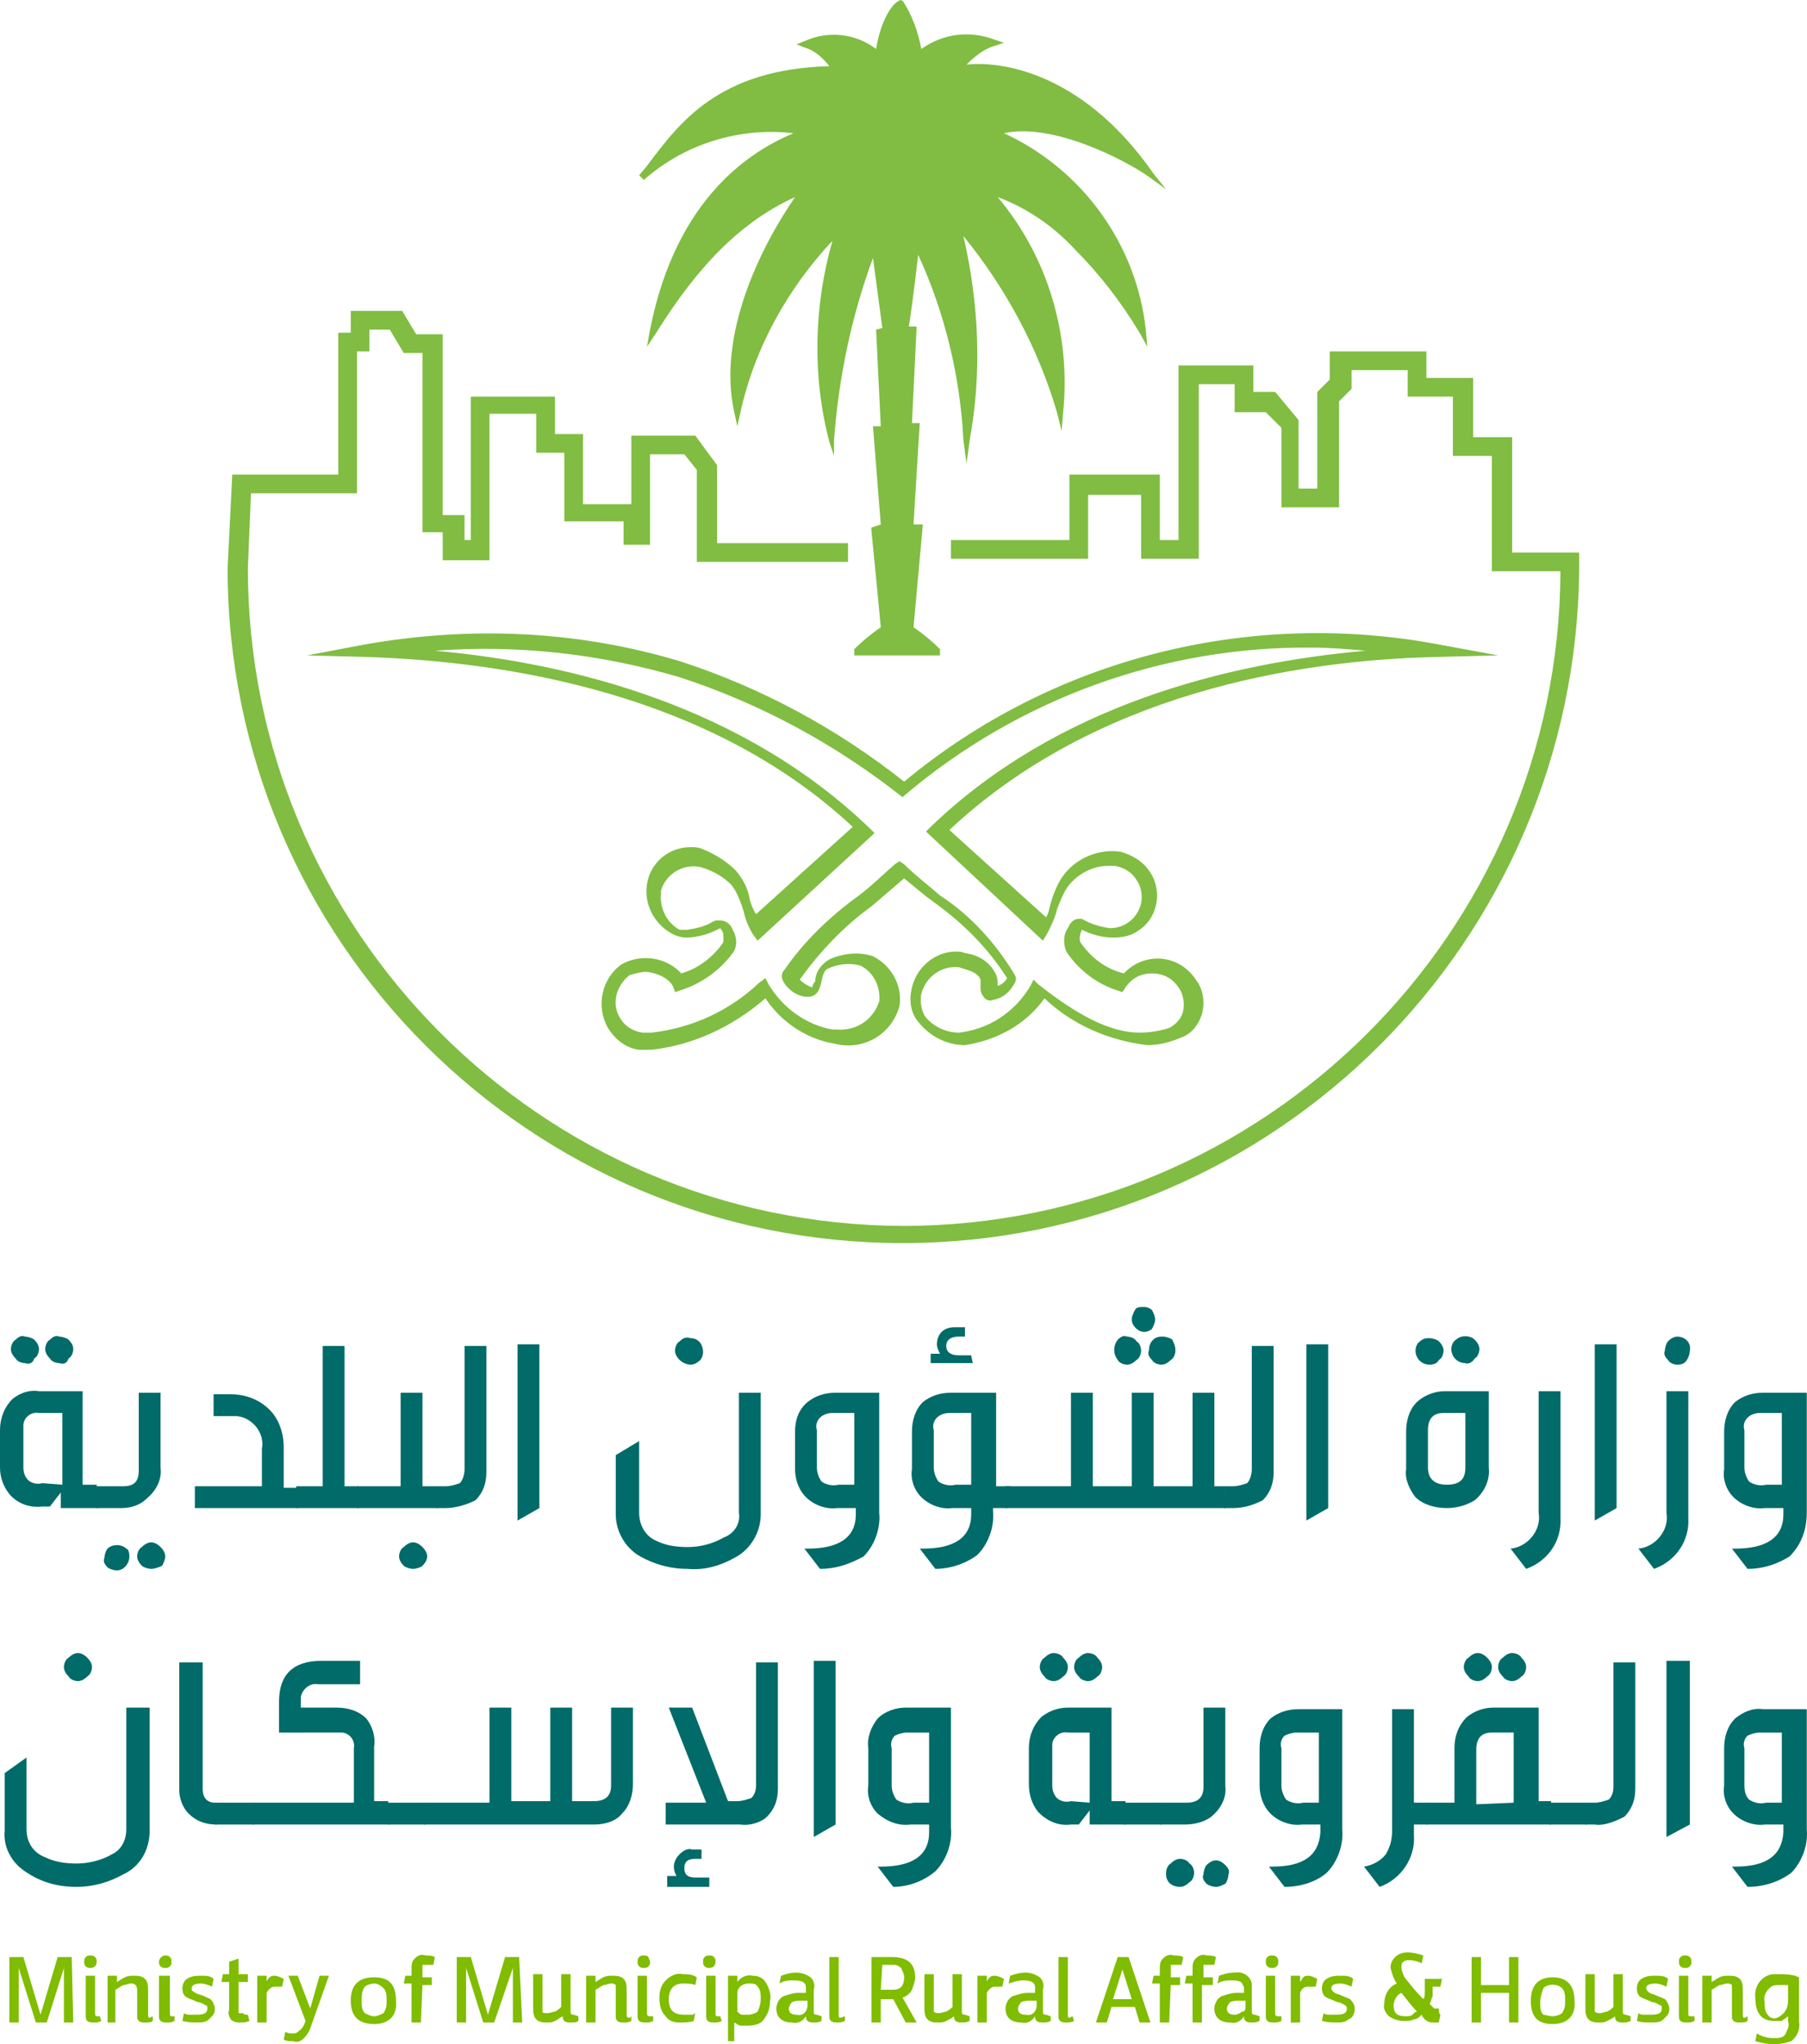 <?xml version="1.0" encoding="UTF-8" standalone="no"?>
<!-- Generator: Adobe Illustrator 25.2.0, SVG Export Plug-In . SVG Version: 6.00 Build 0)  -->

<svg
   version="1.1"
   id="Layer_1"
   x="0px"
   y="0px"
   viewBox="0 0 115.915 131.144"
   xml:space="preserve"
   sodipodi:docname="شعار وزارة الشؤون البلدية والقروية والإسكان – SVG.svg"
   width="115.915"
   height="131.144"
   inkscape:version="1.2.2 (732a01da63, 2022-12-09)"
   xmlns:inkscape="http://www.inkscape.org/namespaces/inkscape"
   xmlns:sodipodi="http://sodipodi.sourceforge.net/DTD/sodipodi-0.dtd"
   xmlns="http://www.w3.org/2000/svg"
   xmlns:svg="http://www.w3.org/2000/svg"><defs
   id="defs3549" /><sodipodi:namedview
   id="namedview3547"
   pagecolor="#505050"
   bordercolor="#eeeeee"
   borderopacity="1"
   inkscape:showpageshadow="0"
   inkscape:pageopacity="0"
   inkscape:pagecheckerboard="0"
   inkscape:deskcolor="#505050"
   showgrid="false"
   inkscape:zoom="5.3901169"
   inkscape:cx="57.883716"
   inkscape:cy="65.304706"
   inkscape:window-width="1920"
   inkscape:window-height="1009"
   inkscape:window-x="-8"
   inkscape:window-y="-8"
   inkscape:window-maximized="1"
   inkscape:current-layer="Layer_1" />
<style
   type="text/css"
   id="style3386">
	.st0{fill:#80BD42;}
	.st1{fill:#80BC00;}
	.st2{fill:#006B68;}
</style>
<g
   id="g3544"
   transform="translate(-25.1,-11.456)">
	<path
   class="st0"
   d="M 83,91.2 C 59.1,91.2 39.7,71.8 39.7,47.9 l 0.3,-6 h 6.8 v -9.1 h 0.8 v -1.4 h 3.3 l 0.9,1.5 h 1.7 v 11.6 h 1.4 v 1.6 h 0.4 v -9.2 h 5.4 v 2.4 h 1.8 v 4.5 h 3.1 v -4.4 h 4.1 l 1.4,1.9 v 5 h 8.4 v 1.2 h -9.7 v -5.9 l -0.8,-1 h -2.2 v 5.8 H 65.1 V 44.9 H 61.3 V 40.5 H 59.5 V 38 h -3 v 9.4 h -3 V 45.6 H 52.2 V 34.1 H 51 L 50.1,32.6 H 48.8 V 34 H 48 v 9.1 H 41.2 L 41,47.9 c 0,23.2 18.8,42.1 42,42.2 23.2,0 42.1,-18.8 42.2,-42 h -4.4 v -7.4 h -2.5 v -3.8 h -2.9 v -1.7 h -3.6 v 1.2 L 111,37.2 V 44 h -3.7 v -5.1 l -1,-1 h -2 V 36.1 H 102 v 11.2 h -3.7 v -4.1 h -3.4 v 4.1 h -8.8 v -1.2 h 7.6 v -4.2 h 5.8 v 4.2 h 1.2 V 34.9 h 4.8 v 1.7 h 1.4 l 1.5,1.8 v 4.4 h 1.2 v -6.2 l 0.8,-0.8 V 34 h 6.2 v 1.7 h 3 v 3.8 h 2.5 v 7.4 h 4.3 V 48 C 126.2,71.8 106.9,91.2 83,91.2"
   id="path3388" />
	<path
   class="st0"
   d="m 66.6,73.8 c -0.4,0 -0.7,0.1 -1.1,0.2 -0.9,0.7 -1.2,1.9 -0.6,2.8 0.3,0.5 0.8,0.8 1.4,0.9 0.2,0 0.4,0 0.6,0 2.6,-0.3 5,-1.4 6.9,-3.2 l 0.4,-0.3 0.2,0.4 c 0.9,1.5 2.4,2.6 4.1,2.9 h 0.3 c 1.2,0.1 2.3,-0.6 2.7,-1.8 0.1,-1 -0.4,-1.9 -1.2,-2.3 -0.7,-0.2 -1.5,-0.1 -2.1,0.2 -0.2,0.1 -0.3,0.3 -0.4,0.8 -0.1,0.4 -0.2,1 -0.9,1 -0.6,0 -1.2,-0.4 -1.5,-0.9 -0.2,-0.3 -0.2,-0.6 0,-0.8 1.3,-1.9 3,-3.5 4.8,-4.8 0.8,-0.6 1.5,-1.3 2.3,-2 l 0.3,-0.2 0.3,0.2 c 0.7,0.7 1.5,1.3 2.3,2 2,1.3 3.6,3.1 4.8,5.1 0.1,0.2 0.1,0.3 0,0.5 -0.3,0.6 -0.8,1 -1.4,1.1 -0.2,0.1 -0.5,0 -0.6,-0.2 C 88,75.2 88,74.9 88,74.7 c 0,-0.1 0,-0.3 0,-0.4 -0.2,-0.5 -0.8,-0.6 -1.4,-0.8 -1.1,-0.1 -2.1,0.6 -2.4,1.7 -0.1,0.5 0,1 0.2,1.4 0.5,0.7 1.4,1.1 2.2,1.1 1.9,-0.2 3.6,-1.3 4.6,-3 l 0.2,-0.4 0.3,0.3 c 1.8,1.4 4.2,3.1 6.5,3.1 0.6,0 1.3,-0.1 1.9,-0.3 0.4,-0.2 0.8,-0.6 0.9,-1.1 0.1,-0.5 0,-1.1 -0.3,-1.5 -0.4,-0.6 -1,-0.9 -1.7,-0.9 -0.7,0 -1.3,0.3 -1.7,0.9 L 97.1,75.1 96.8,75 C 95.5,74.6 94.3,73.7 93.5,72.5 93.3,72 93.3,71.4 93.6,71 c 0.2,-0.5 0.5,-0.6 0.7,-0.6 0.2,0 0.2,0 0.2,0 0.5,0.3 1.1,0.5 1.8,0.6 1,0 1.8,-0.7 2,-1.6 0.1,-0.5 0,-1.1 -0.3,-1.5 -0.3,-0.5 -0.8,-0.8 -1.4,-0.9 h -0.4 c -1,0 -1.9,0.5 -2.5,1.2 -0.4,0.5 -0.6,1.1 -0.8,1.6 -0.1,0.5 -0.4,1.1 -0.6,1.5 l -0.3,0.5 -7.5,-7 0.3,-0.3 C 92.9,56.7 103.8,54 112.7,53.2 111.6,53.1 110.4,53 109.3,53 99.7,52.9 90.4,56.3 83.1,62.5 L 82.9,62.7 83,62.6 C 78.7,59.2 73.9,56.6 68.7,54.9 63.6,53.4 58.3,52.8 53,53.2 61.9,54 72.8,56.8 80.9,64.6 l 0.3,0.3 -7.5,6.9 -0.3,-0.4 c -0.3,-0.5 -0.5,-1 -0.6,-1.5 -0.2,-0.6 -0.4,-1.2 -0.8,-1.7 -0.5,-0.5 -1.2,-0.9 -1.9,-1.1 -1.1,-0.3 -2.3,0.4 -2.6,1.5 0,0.1 0,0.1 0,0.2 -0.1,0.9 0.4,1.9 1.2,2.3 0.2,0 0.3,0 0.5,0 0.6,-0.1 1.1,-0.2 1.6,-0.5 L 71,70.5 c 0.1,0 0.2,0 0.3,0 0.4,0 0.7,0.3 0.8,0.6 0.3,0.5 0.3,1.1 0,1.5 -0.9,1.2 -2.1,2 -3.4,2.4 l -0.3,0.1 -0.1,-0.3 c -0.2,-0.5 -0.9,-0.9 -1.7,-1 m 0.3,5 c -0.3,0 -0.5,0 -0.8,0 -0.8,-0.1 -1.5,-0.6 -2,-1.4 -0.8,-1.4 -0.4,-3.2 0.9,-4.1 1.3,-0.7 2.9,-0.4 3.8,0.6 1.1,-0.3 2.1,-1.1 2.7,-2 0,-0.1 0,-0.3 0,-0.5 0,-0.1 -0.1,-0.3 -0.2,-0.4 l -0.2,0.1 c -0.6,0.3 -1.3,0.5 -2,0.5 -0.3,0 -0.6,-0.1 -0.8,-0.2 -1.2,-0.6 -1.9,-1.9 -1.7,-3.2 0.2,-1.4 1.4,-2.4 2.8,-2.4 0.2,0 0.5,0 0.7,0.1 v 0 c 0.8,0.3 1.6,0.8 2.2,1.4 0.5,0.6 0.8,1.2 0.9,1.9 0.1,0.3 0.2,0.6 0.4,0.9 l 6.2,-5.6 C 70.7,56 57.8,53.9 48.6,53.6 l -3.8,-0.1 3.7,-0.7 c 6.8,-1.2 13.7,-0.9 20.3,1.1 5.2,1.7 10,4.3 14.3,7.7 9.5,-7.9 22.1,-11.1 34.3,-8.8 l 3.8,0.7 -3.9,0.1 C 108.1,53.8 95.3,56 86,64.7 l 6.2,5.6 c 0.2,-0.3 0.2,-0.6 0.3,-0.9 0.2,-0.7 0.5,-1.4 0.9,-1.9 0.9,-1.1 2.3,-1.6 3.6,-1.4 0.7,0.2 1.4,0.6 1.8,1.2 0.9,1.2 0.6,3 -0.6,3.8 -0.5,0.4 -1.1,0.5 -1.7,0.5 -0.7,0 -1.4,-0.2 -2,-0.5 -0.1,0.2 -0.2,0.6 -0.1,0.8 0.7,1 1.6,1.7 2.8,2 1.1,-1.2 3,-1.3 4.2,-0.1 0.1,0.1 0.3,0.3 0.4,0.5 0.5,0.6 0.6,1.5 0.4,2.2 -0.2,0.7 -0.7,1.3 -1.3,1.5 -0.7,0.3 -1.4,0.5 -2.2,0.5 -2.5,-0.3 -4.8,-1.3 -6.6,-3 -1.2,1.7 -3.1,2.7 -5.1,3 -1.2,0 -2.3,-0.6 -3,-1.5 -0.5,-0.6 -0.6,-1.4 -0.4,-2.2 0.3,-1.3 1.5,-2.3 2.8,-2.3 0.2,0 0.4,0 0.6,0.1 0.8,0.1 1.5,0.5 1.9,1.2 0.2,0.3 0.2,0.6 0.2,0.9 v 0 c 0.3,-0.1 0.5,-0.3 0.6,-0.5 -1.2,-1.9 -2.8,-3.5 -4.6,-4.8 -0.7,-0.5 -1.4,-1.1 -2,-1.6 -0.7,0.6 -1.4,1.2 -2.1,1.8 -1.8,1.3 -3.3,2.9 -4.6,4.7 0.2,0.2 0.5,0.4 0.8,0.5 0,-0.1 0.1,-0.3 0.2,-0.4 0,-0.6 0.4,-1.1 0.9,-1.4 0.9,-0.4 1.9,-0.5 2.8,-0.2 1.2,0.6 1.9,1.9 1.7,3.2 -0.5,1.8 -2.3,2.9 -4.2,2.4 -1.8,-0.3 -3.4,-1.4 -4.4,-2.9 -2.2,1.9 -4.7,3 -7.3,3.3"
   id="path3390" />
	<path
   class="st0"
   d="m 98.8,22.8 1.1,0.8 -0.8,-1 c -4.8,-6.9 -10.3,-7.2 -12,-7 0.5,-0.5 1.1,-1 1.8,-1.2 L 89.5,14.2 88.9,14 C 87.3,13.4 85.6,13.6 84.2,14.6 84,13.5 83.6,12.4 83,11.5 c -0.1,0 -0.2,-0.1 -0.2,0 -0.4,0.1 -1.2,1.2 -1.5,3.1 -1.3,-1 -3.1,-1.2 -4.6,-0.5 l -0.5,0.2 0.5,0.2 c 0.7,0.2 1.2,0.7 1.6,1.2 -7.1,0.2 -9.6,3.6 -11.7,6.4 l -0.5,0.6 0.3,0.3 c 2.6,-2.3 6.1,-3.4 9.6,-3 -2.6,1.1 -7.5,4 -9.2,12.6 l -0.2,1.1 0.6,-0.9 c 2.8,-4.5 5.6,-7.2 8.9,-8.7 -2.2,3.2 -5,8.8 -3.9,13.8 l 0.2,0.9 0.2,-0.9 c 0.9,-4.1 3,-7.9 5.9,-11 -1.2,4.2 -1.3,8.7 -0.2,12.9 l 0.3,0.9 v -1 c 0.3,-4 1.1,-7.9 2.5,-11.7 l 0.6,4.5 -0.4,0.1 0.3,6.2 h -0.5 l 0.5,6.3 -0.6,0.2 v 0.2 c 0,0 0.4,4 0.6,6.2 -0.6,0.4 -1.2,0.9 -1.7,1.4 v 0.4 h 5.5 v -0.4 c -0.5,-0.5 -1.1,-1 -1.7,-1.4 l 0.6,-6.6 h -0.6 l 0.4,-6.5 h -0.5 l 0.3,-6.2 h -0.5 c 0.1,-0.6 0.3,-2 0.6,-4.6 1.7,3.7 2.7,7.8 2.9,11.9 l 0.2,1.5 0.2,-1.5 c 0.8,-4.3 0.6,-8.8 -0.4,-13.1 2.7,3.3 4.8,7.2 6,11.3 l 0.3,1.2 0.1,-1.2 c 0.5,-5 -1,-10 -4.2,-13.8 1.9,0.7 3.6,1.9 4.9,3.3 1.6,1.6 3,3.4 4.2,5.4 l 0.5,0.9 -0.1,-1.1 C 98,27.1 94.5,22.3 89.5,20 c 3.2,-0.7 7.9,1.8 9.3,2.8"
   id="path3392" />
	<path
   class="st1"
   d="m 29.8,141.2 h -0.6 v -3.5 l -1.1,3.5 h -0.7 l -1.1,-3.5 v 3.5 H 25.7 V 137 h 0.9 l 1.1,3.7 1.1,-3.7 h 0.9 z"
   id="path3394" />
	<path
   class="st1"
   d="m 31.3,137.3 c 0,0.2 -0.1,0.4 -0.4,0.4 v 0 c -0.1,0 -0.2,0 -0.3,-0.1 -0.1,-0.1 -0.1,-0.2 -0.1,-0.3 0,-0.1 0,-0.2 0.1,-0.3 0.1,-0.1 0.2,-0.1 0.3,-0.1 0.1,0 0.2,0 0.3,0.1 0.1,0.1 0.1,0.2 0.1,0.3 z m 0.2,3.5 0.1,0.3 c -0.2,0.1 -0.3,0.1 -0.5,0.1 -0.1,0 -0.3,0 -0.4,-0.1 -0.1,-0.1 -0.1,-0.2 -0.1,-0.3 v -2.6 h 0.6 v 2.4 c 0,0.1 0,0.2 0.1,0.2 z"
   id="path3396" />
	<path
   class="st1"
   d="m 34.9,140.8 v 0.3 c -0.1,0.1 -0.3,0.1 -0.5,0.1 -0.1,0 -0.3,0 -0.4,-0.1 -0.1,-0.1 -0.1,-0.2 -0.1,-0.3 v -1.6 c 0,-0.1 0,-0.3 -0.1,-0.4 -0.1,-0.1 -0.2,-0.1 -0.3,-0.1 -0.2,0 -0.3,0.1 -0.5,0.1 -0.2,0.1 -0.3,0.2 -0.5,0.3 v 2.1 H 32 v -3 h 0.6 v 0.4 c 0.2,-0.1 0.3,-0.2 0.5,-0.3 0.2,-0.1 0.4,-0.1 0.6,-0.1 0.2,0 0.5,0 0.7,0.2 0.2,0.2 0.2,0.5 0.2,0.8 v 1.5 c 0,0.1 0,0.2 0.1,0.2 z"
   id="path3398" />
	<path
   class="st1"
   d="m 36.1,137.3 c 0,0.1 0,0.2 -0.1,0.3 -0.1,0.1 -0.2,0.1 -0.3,0.1 -0.1,0 -0.2,0 -0.3,-0.1 -0.1,-0.1 -0.1,-0.2 -0.1,-0.3 0,-0.2 0.2,-0.4 0.4,-0.4 0.1,0 0.2,0 0.3,0.1 0.1,0.1 0.1,0.2 0.1,0.3 z m 0.2,3.5 v 0.3 c -0.2,0.1 -0.3,0.1 -0.5,0.1 -0.1,0 -0.3,0 -0.4,-0.1 -0.1,-0.1 -0.1,-0.2 -0.1,-0.3 v -2.6 H 36 v 2.4 c 0,0.1 0,0.2 0.1,0.2 z"
   id="path3400" />
	<path
   class="st1"
   d="m 36.8,141.1 0.1,-0.5 c 0.1,0.1 0.3,0.1 0.4,0.1 h 0.4 c 0.5,0 0.7,-0.1 0.7,-0.4 0,-0.1 0,-0.2 -0.1,-0.2 -0.2,-0.1 -0.3,-0.2 -0.5,-0.2 -0.2,-0.1 -0.5,-0.2 -0.7,-0.3 -0.2,-0.1 -0.3,-0.3 -0.3,-0.6 0,-0.2 0.1,-0.5 0.3,-0.6 0.3,-0.2 0.6,-0.2 0.9,-0.2 0.3,0 0.6,0 0.8,0.2 l -0.1,0.5 c -0.2,-0.1 -0.5,-0.2 -0.7,-0.2 -0.4,0 -0.6,0.1 -0.6,0.3 0,0.1 0,0.2 0.1,0.2 0.1,0.1 0.3,0.2 0.4,0.2 0.3,0.1 0.5,0.2 0.7,0.3 0.3,0.3 0.4,0.8 0.1,1.1 -0.1,0.1 -0.1,0.1 -0.2,0.2 -0.2,0.2 -0.5,0.2 -0.8,0.2 -0.2,0 -0.5,0 -0.9,-0.1 z"
   id="path3402" />
	<path
   class="st1"
   d="m 41,140.7 0.1,0.4 c -0.2,0.1 -0.4,0.1 -0.7,0.1 -0.2,0 -0.4,-0.1 -0.5,-0.2 -0.1,-0.2 -0.2,-0.4 -0.1,-0.6 v -1.8 h -0.5 l 0.1,-0.5 h 0.4 v -0.8 l 0.6,-0.2 v 1 H 41 v 0.5 h -0.6 v 1.7 c 0,0.1 0,0.2 0,0.3 0,0 0.1,0 0.3,0 0,0.1 0.2,0.1 0.3,0.1 z"
   id="path3404" />
	<path
   class="st1"
   d="m 42.2,141.2 h -0.6 v -3 h 0.6 v 0.4 c 0,-0.1 0.1,-0.2 0.2,-0.3 0.1,-0.1 0.2,-0.1 0.3,-0.1 0.2,0 0.4,0.1 0.6,0.2 l -0.1,0.5 c -0.2,0 -0.3,0 -0.5,0 -0.2,0 -0.4,0.2 -0.5,0.4 z"
   id="path3406" />
	<path
   class="st1"
   d="m 44.7,141.1 -1.1,-2.9 h 0.6 l 0.8,2.1 0.6,-2.1 h 0.6 l -1.1,3.1 c -0.1,0.3 -0.2,0.6 -0.5,0.9 -0.2,0.2 -0.4,0.3 -0.7,0.2 -0.2,0 -0.4,0 -0.6,-0.1 l 0.1,-0.5 c 0.2,0.1 0.3,0.1 0.5,0.1 0.1,0 0.2,0 0.3,-0.1 0.3,-0.2 0.4,-0.4 0.5,-0.7 z"
   id="path3408" />
	<path
   class="st1"
   d="m 49.1,141.3 c -1,0 -1.5,-0.5 -1.5,-1.5 0,-1 0.5,-1.5 1.5,-1.5 1,0 1.4,0.5 1.4,1.5 0.1,0.9 -0.4,1.5 -1.4,1.5 z m 0,-0.5 c 0.2,0 0.4,-0.1 0.6,-0.2 0.2,-0.3 0.2,-0.5 0.2,-0.8 0,-0.3 0,-0.6 -0.2,-0.8 -0.2,-0.2 -0.4,-0.3 -0.6,-0.3 -0.2,0 -0.5,0.1 -0.6,0.2 -0.2,0.3 -0.2,0.6 -0.2,0.9 0,0.3 0,0.6 0.2,0.8 0.2,0.1 0.4,0.2 0.6,0.2 z"
   id="path3410" />
	<path
   class="st1"
   d="m 52.1,141.2 h -0.6 v -2.5 H 51 l 0.1,-0.5 h 0.4 v -0.4 c 0,-0.3 0,-0.5 0.2,-0.7 0.2,-0.2 0.4,-0.3 0.7,-0.2 0.2,0 0.4,0 0.6,0.1 l -0.1,0.5 c -0.1,0 -0.3,0 -0.4,0 -0.1,0 -0.2,0 -0.3,0 0,0.1 0,0.2 0,0.3 v 0.5 h 0.6 v 0.5 h -0.6 z"
   id="path3412" />
	<path
   class="st1"
   d="M 58.6,141.2 H 58 v -3.5 l -1.2,3.5 H 56.1 L 55,137.7 v 3.5 H 54.4 V 137 h 0.9 l 1.1,3.7 1.1,-3.7 h 0.9 z"
   id="path3414" />
	<path
   class="st1"
   d="m 62.2,140.8 v 0.3 c -0.1,0.1 -0.3,0.1 -0.5,0.1 -0.1,0 -0.3,0 -0.4,-0.1 -0.1,-0.1 -0.1,-0.2 -0.1,-0.3 -0.2,0.1 -0.3,0.2 -0.5,0.3 -0.2,0.1 -0.3,0.1 -0.5,0.1 -0.2,0 -0.5,0 -0.7,-0.2 -0.2,-0.2 -0.2,-0.5 -0.2,-0.8 v -2.1 h 0.6 v 2 c 0,0.2 0,0.3 0,0.4 0,0.1 0.1,0.1 0.3,0.1 0.2,0 0.4,-0.1 0.5,-0.1 0.2,-0.1 0.3,-0.2 0.4,-0.3 v -2.1 h 0.6 v 2.4 c 0,0.1 0,0.2 0.2,0.2 z"
   id="path3416" />
	<path
   class="st1"
   d="m 65.6,140.8 v 0.3 c -0.2,0.1 -0.3,0.1 -0.5,0.1 -0.1,0 -0.3,0 -0.4,-0.1 -0.1,-0.1 -0.1,-0.2 -0.1,-0.3 v -1.6 c 0,-0.1 0,-0.2 0,-0.4 -0.1,-0.1 -0.2,-0.1 -0.3,-0.1 -0.2,0 -0.3,0.1 -0.5,0.1 -0.2,0.1 -0.3,0.2 -0.5,0.3 v 2.1 h -0.6 v -3 h 0.6 v 0.4 c 0.2,-0.1 0.3,-0.2 0.5,-0.3 0.2,-0.1 0.4,-0.1 0.6,-0.1 0.2,0 0.5,0 0.7,0.2 0.2,0.2 0.2,0.5 0.2,0.8 v 1.5 c 0,0.1 0,0.2 0.2,0.2 z"
   id="path3418" />
	<path
   class="st1"
   d="m 66.8,137.3 c 0,0.1 0,0.2 -0.1,0.3 -0.1,0.1 -0.2,0.1 -0.3,0.1 -0.1,0 -0.2,0 -0.3,-0.1 -0.1,-0.1 -0.1,-0.2 -0.1,-0.3 0,-0.1 0,-0.2 0.1,-0.3 0.1,-0.1 0.2,-0.1 0.3,-0.1 0.1,0 0.2,0 0.3,0.1 0,0.1 0.1,0.2 0.1,0.3 z m 0.2,3.5 v 0.3 c -0.2,0.1 -0.3,0.1 -0.5,0.1 -0.1,0 -0.3,0 -0.4,-0.1 C 66,141 66,140.9 66,140.8 v -2.6 h 0.6 v 2.4 c 0,0.1 0,0.2 0.2,0.2 z"
   id="path3420" />
	<path
   class="st1"
   d="m 69.7,140.6 -0.1,0.5 c -0.3,0.1 -0.6,0.1 -0.9,0.1 -0.4,0 -0.7,-0.1 -0.9,-0.4 -0.3,-0.3 -0.4,-0.7 -0.4,-1.2 0,-0.4 0.1,-0.8 0.4,-1.1 0.3,-0.3 0.7,-0.5 1.1,-0.4 0.3,0 0.6,0 0.9,0.2 l -0.1,0.5 c -0.2,-0.1 -0.5,-0.1 -0.8,-0.1 -0.6,0 -0.9,0.4 -0.9,1 0,0.7 0.3,1 1,1 h 0.4 c 0.1,0 0.2,0 0.3,-0.1 z"
   id="path3422" />
	<path
   class="st1"
   d="m 71,137.3 c 0,0.2 -0.1,0.4 -0.4,0.4 v 0 c -0.1,0 -0.2,0 -0.3,-0.1 -0.1,-0.1 -0.1,-0.2 -0.1,-0.3 0,-0.1 0,-0.2 0.1,-0.3 0.1,-0.1 0.2,-0.1 0.3,-0.1 0.1,0 0.2,0 0.3,0.1 0.1,0.1 0.1,0.2 0.1,0.3 z m 0.3,3.5 0.1,0.3 c -0.2,0.1 -0.3,0.1 -0.5,0.1 -0.1,0 -0.3,0 -0.4,-0.1 -0.1,-0.1 -0.1,-0.2 -0.1,-0.3 v -2.6 H 71 v 2.4 c 0,0.1 0,0.2 0.1,0.2 z"
   id="path3424" />
	<path
   class="st1"
   d="m 72.4,142.4 h -0.6 v -4.2 h 0.6 v 0.4 c 0.2,-0.3 0.6,-0.5 1,-0.4 0.3,0 0.6,0.1 0.8,0.4 0.2,0.3 0.4,0.8 0.3,1.2 0,0.4 -0.1,0.8 -0.4,1.2 -0.2,0.3 -0.6,0.4 -1,0.4 -0.2,0 -0.3,0 -0.5,0 -0.1,0 -0.2,-0.1 -0.4,-0.2 v 1.2 z m 0,-2.9 v 1 c 0.1,0.1 0.2,0.2 0.3,0.2 0.1,0 0.3,0 0.4,0 0.2,0 0.5,-0.1 0.6,-0.2 0.1,-0.2 0.2,-0.5 0.2,-0.8 0,-0.3 0,-0.6 -0.2,-0.8 -0.1,-0.2 -0.3,-0.2 -0.6,-0.2 -0.2,0 -0.5,0.1 -0.6,0.3 -0.1,0.1 -0.1,0.3 -0.1,0.5 z"
   id="path3426" />
	<path
   class="st1"
   d="m 77.8,140.8 v 0.3 c -0.2,0.1 -0.3,0.1 -0.5,0.1 -0.1,0 -0.3,0 -0.4,-0.1 -0.1,-0.1 -0.1,-0.2 -0.1,-0.3 -0.2,0.3 -0.5,0.5 -0.9,0.4 -0.6,0 -1,-0.3 -1,-0.9 0,-0.3 0.2,-0.7 0.5,-0.8 0.3,-0.1 0.6,-0.2 0.9,-0.2 h 0.5 V 139 c 0,-0.1 0,-0.3 -0.2,-0.4 -0.2,-0.1 -0.4,-0.1 -0.6,-0.1 -0.3,0 -0.6,0 -0.9,0.2 l 0.1,-0.5 c 0.3,-0.1 0.6,-0.2 1,-0.2 0.3,0 0.6,0.1 0.9,0.3 0.2,0.2 0.3,0.5 0.2,0.8 v 1.4 c 0,0.1 0,0.2 0.2,0.2 z m -0.9,-0.7 v -0.3 h -0.4 c -0.2,0 -0.4,0 -0.6,0.1 -0.1,0.1 -0.2,0.3 -0.2,0.4 0,0.3 0.2,0.4 0.5,0.4 0.4,0.1 0.7,-0.2 0.7,-0.6 0,0.1 0,0.1 0,0 z"
   id="path3428" />
	<path
   class="st1"
   d="m 79.3,140.8 v 0.3 c -0.2,0.1 -0.3,0.1 -0.5,0.1 -0.1,0 -0.3,0 -0.4,-0.1 -0.1,-0.1 -0.1,-0.2 -0.1,-0.3 V 137 h 0.6 v 3.7 c 0,0.1 0,0.2 0.1,0.2 z"
   id="path3430" />
	<path
   class="st1"
   d="m 83.9,141.2 h -0.7 l -0.8,-1.5 h -0.8 v 1.5 H 81 V 137 h 1.3 c 1,0 1.5,0.4 1.5,1.3 0,0.3 -0.1,0.5 -0.2,0.8 -0.1,0.2 -0.3,0.4 -0.6,0.5 z m -2.3,-2.1 h 0.8 c 0.4,0 0.7,-0.2 0.7,-0.8 0,-0.2 -0.1,-0.4 -0.2,-0.6 -0.1,-0.1 -0.3,-0.2 -0.4,-0.2 h -0.8 z"
   id="path3432" />
	<path
   class="st1"
   d="m 87.3,140.8 v 0.3 c -0.2,0.1 -0.3,0.1 -0.5,0.1 -0.1,0 -0.3,0 -0.4,-0.1 -0.1,-0.1 -0.1,-0.2 -0.1,-0.3 -0.1,0.1 -0.3,0.2 -0.5,0.3 -0.2,0.1 -0.3,0.1 -0.5,0.1 -0.2,0 -0.5,0 -0.7,-0.2 -0.2,-0.2 -0.2,-0.5 -0.2,-0.8 v -2.1 H 85 v 2 c 0,0.1 0,0.3 0,0.4 0.1,0.1 0.2,0.1 0.3,0.1 0.2,0 0.4,-0.1 0.5,-0.1 0.2,-0.1 0.3,-0.2 0.4,-0.3 v -2.1 h 0.6 v 2.4 c 0,0.1 0,0.2 0.2,0.2 z"
   id="path3434" />
	<path
   class="st1"
   d="m 88.4,141.2 h -0.6 v -3 h 0.6 v 0.4 c 0,-0.1 0.1,-0.2 0.2,-0.3 0.1,-0.1 0.2,-0.1 0.3,-0.1 0.2,0 0.4,0.1 0.6,0.2 l -0.1,0.5 c -0.2,0 -0.3,0 -0.5,0 -0.2,0 -0.4,0.2 -0.5,0.4 z"
   id="path3436" />
	<path
   class="st1"
   d="m 92.5,140.8 v 0.3 c -0.2,0.1 -0.3,0.1 -0.5,0.1 -0.1,0 -0.3,0 -0.4,-0.1 -0.1,-0.1 -0.1,-0.2 -0.1,-0.3 -0.2,0.3 -0.5,0.5 -0.9,0.4 -0.6,0 -1,-0.3 -1,-0.9 0,-0.3 0.2,-0.7 0.5,-0.8 0.3,-0.1 0.6,-0.2 0.9,-0.2 h 0.5 V 139 c 0,-0.1 0,-0.3 -0.2,-0.4 -0.2,-0.1 -0.4,-0.1 -0.6,-0.1 -0.3,0 -0.6,0.1 -0.9,0.2 l 0.1,-0.5 c 0.3,-0.1 0.6,-0.2 1,-0.2 0.3,0 0.6,0.1 0.9,0.3 0.2,0.2 0.3,0.5 0.2,0.8 v 1.4 c 0,0.1 0,0.2 0.2,0.2 z m -0.9,-0.7 v -0.3 h -0.4 c -0.2,0 -0.4,0 -0.6,0.1 -0.1,0.1 -0.2,0.3 -0.2,0.4 0,0.3 0.2,0.4 0.5,0.4 0.4,0.1 0.7,-0.2 0.7,-0.6 0,0.1 0,0.1 0,0 z"
   id="path3438" />
	<path
   class="st1"
   d="m 93.9,140.8 0.1,0.3 c -0.2,0.1 -0.3,0.1 -0.5,0.1 -0.1,0 -0.3,0 -0.4,-0.1 C 93,141 93,140.9 93,140.8 V 137 h 0.6 v 3.7 c 0,0.1 0,0.2 0.1,0.2 z"
   id="path3440" />
	<path
   class="st1"
   d="m 98.9,141.2 h -0.7 l -0.3,-1 h -1.5 l -0.3,1 h -0.7 l 1.4,-4.2 h 0.7 z m -1.2,-1.5 -0.6,-1.9 -0.6,1.9 z"
   id="path3442" />
	<path
   class="st1"
   d="m 100.1,141.2 h -0.6 v -2.5 H 99 l 0.1,-0.5 h 0.4 v -0.4 c 0,-0.3 0,-0.5 0.2,-0.7 0.2,-0.2 0.4,-0.3 0.7,-0.2 0.2,0 0.4,0 0.6,0.1 l -0.1,0.5 c -0.1,0 -0.3,0 -0.4,0 -0.1,0 -0.2,0 -0.3,0 0,0.1 0,0.2 0,0.3 v 0.5 h 0.6 v 0.5 h -0.6 z m 2.1,0 h -0.6 v -2.5 h -0.5 l 0.1,-0.5 h 0.4 v -0.4 c 0,-0.3 0,-0.5 0.2,-0.7 0.2,-0.2 0.4,-0.3 0.7,-0.2 0.2,0 0.4,0 0.6,0.1 l -0.1,0.5 c -0.1,0 -0.3,0 -0.4,0 -0.1,0 -0.2,0 -0.3,0 0,0.1 0,0.2 0,0.3 v 0.5 h 0.6 v 0.5 h -0.7 c 0,0 0,2.4 0,2.4 z"
   id="path3444" />
	<path
   class="st1"
   d="m 105.9,140.8 v 0.3 c -0.2,0.1 -0.3,0.1 -0.5,0.1 -0.1,0 -0.3,0 -0.4,-0.1 -0.1,-0.1 -0.1,-0.2 -0.1,-0.3 -0.2,0.3 -0.5,0.5 -0.9,0.4 -0.6,0 -1,-0.3 -1,-0.9 0,-0.3 0.2,-0.7 0.5,-0.8 0.3,-0.1 0.6,-0.2 0.9,-0.2 h 0.5 V 139 c 0,-0.1 -0.1,-0.3 -0.2,-0.4 -0.2,-0.1 -0.4,-0.1 -0.6,-0.1 -0.3,0 -0.6,0 -0.9,0.2 l 0.1,-0.5 c 0.3,-0.1 0.6,-0.2 1,-0.2 0.5,-0.1 1,0.2 1.1,0.7 0,0.1 0,0.3 0,0.4 v 1.4 c 0,0.1 0,0.2 0.2,0.2 z m -0.9,-0.7 v -0.3 h -0.4 c -0.2,0 -0.4,0 -0.6,0.1 -0.1,0.1 -0.2,0.3 -0.2,0.4 0,0.3 0.2,0.4 0.5,0.4 0.2,0 0.3,-0.1 0.5,-0.2 0.2,0 0.2,-0.2 0.2,-0.4 z"
   id="path3446" />
	<path
   class="st1"
   d="m 107.1,137.3 c 0,0.1 0,0.2 -0.1,0.3 -0.1,0.1 -0.2,0.1 -0.3,0.1 -0.1,0 -0.2,0 -0.3,-0.1 -0.1,-0.1 -0.1,-0.2 -0.1,-0.3 0,-0.1 0,-0.2 0.1,-0.3 0.1,-0.1 0.2,-0.1 0.3,-0.1 0.1,0 0.2,0 0.3,0.1 0.1,0.1 0.1,0.2 0.1,0.3 z m 0.2,3.5 v 0.3 c -0.2,0.1 -0.3,0.1 -0.5,0.1 -0.1,0 -0.3,0 -0.4,-0.1 -0.1,-0.1 -0.1,-0.2 -0.1,-0.3 v -2.6 h 0.6 v 2.4 c 0,0.1 0,0.2 0.2,0.2 z"
   id="path3448" />
	<path
   class="st1"
   d="m 108.5,141.2 h -0.6 v -3 h 0.6 v 0.4 c 0.1,-0.1 0.1,-0.2 0.2,-0.3 0.1,-0.1 0.2,-0.1 0.3,-0.1 0.2,0 0.4,0.1 0.6,0.2 l -0.1,0.5 c -0.2,0 -0.3,0 -0.5,0 -0.2,0 -0.4,0.1 -0.5,0.4 z"
   id="path3450" />
	<path
   class="st1"
   d="m 109.9,141.1 0.1,-0.5 c 0.1,0.1 0.3,0.1 0.4,0.1 h 0.4 c 0.5,0 0.7,-0.1 0.7,-0.4 0,-0.1 -0.1,-0.2 -0.1,-0.2 -0.2,-0.1 -0.3,-0.2 -0.5,-0.2 -0.2,-0.1 -0.5,-0.2 -0.7,-0.3 -0.2,-0.1 -0.3,-0.3 -0.3,-0.6 0,-0.2 0.1,-0.5 0.3,-0.6 0.3,-0.2 0.6,-0.2 0.9,-0.2 0.3,0 0.6,0 0.8,0.2 l -0.1,0.5 c -0.2,-0.1 -0.5,-0.2 -0.7,-0.2 -0.4,0 -0.6,0.1 -0.6,0.3 0,0.1 0.1,0.2 0.1,0.2 0.1,0.1 0.3,0.2 0.4,0.2 0.2,0.1 0.5,0.2 0.7,0.3 0.2,0.2 0.3,0.4 0.3,0.6 0,0.3 -0.1,0.6 -0.4,0.7 -0.2,0.2 -0.5,0.2 -0.8,0.2 -0.2,0 -0.5,0 -0.9,-0.1 z"
   id="path3452" />
	<path
   class="st1"
   d="m 117.5,140.7 -0.1,0.5 c -0.1,0 -0.3,0 -0.4,0 -0.3,0 -0.6,-0.2 -0.7,-0.5 -0.1,0.1 -0.3,0.3 -0.5,0.3 -0.2,0.1 -0.4,0.1 -0.6,0.1 -0.4,0 -0.7,-0.1 -1,-0.3 -0.2,-0.2 -0.4,-0.5 -0.3,-0.8 0,-0.6 0.3,-1.1 0.8,-1.3 -0.2,-0.3 -0.3,-0.6 -0.4,-1 0,-0.3 0.1,-0.5 0.3,-0.7 0.2,-0.2 0.5,-0.3 0.8,-0.3 0.3,0 0.7,0.1 1,0.2 l -0.1,0.5 c -0.2,-0.1 -0.5,-0.2 -0.8,-0.2 -0.3,0 -0.5,0.1 -0.5,0.4 0,0.3 0.1,0.5 0.2,0.7 0.4,0.5 0.7,0.9 1.2,1.4 0.1,-0.1 0.1,-0.3 0.1,-0.5 0,-0.3 0,-0.5 0,-0.8 h 1.1 l -0.1,0.5 H 117 c 0,0.2 0,0.4 0,0.6 -0.1,0.2 -0.1,0.4 -0.2,0.5 0.1,0.1 0.2,0.2 0.3,0.3 0.1,0 0.2,0 0.3,0 0,0.4 0.1,0.4 0.1,0.4 z m -1.5,-0.2 c -0.3,-0.3 -0.6,-0.7 -1,-1.2 -0.3,0.1 -0.5,0.5 -0.5,0.8 0,0.5 0.2,0.7 0.8,0.7 0.1,0 0.3,0 0.4,-0.1 0.1,-0.1 0.2,-0.2 0.3,-0.2 z"
   id="path3454" />
	<path
   class="st1"
   d="m 122.5,141.2 h -0.6 v -1.9 h -1.8 v 1.9 h -0.6 V 137 h 0.6 v 1.8 h 1.8 V 137 h 0.6 z"
   id="path3456" />
	<path
   class="st1"
   d="m 124.7,141.3 c -1,0 -1.4,-0.5 -1.4,-1.5 0,-1 0.5,-1.5 1.4,-1.5 0.9,0 1.4,0.5 1.4,1.5 0.1,0.9 -0.4,1.5 -1.4,1.5 z m 0,-0.5 c 0.2,0 0.5,-0.1 0.6,-0.2 0.2,-0.3 0.2,-0.5 0.2,-0.8 0,-0.3 0,-0.6 -0.2,-0.8 -0.3,-0.3 -0.9,-0.3 -1.2,0 -0.1,0.3 -0.2,0.6 -0.2,0.9 0,0.3 0,0.6 0.2,0.8 0.1,0 0.4,0.1 0.6,0.1 z"
   id="path3458" />
	<path
   class="st1"
   d="m 129.7,140.8 v 0.3 c -0.2,0.1 -0.3,0.1 -0.5,0.1 -0.1,0 -0.3,0 -0.4,-0.1 -0.1,-0.1 -0.1,-0.2 -0.1,-0.3 -0.1,0.1 -0.3,0.2 -0.5,0.3 -0.2,0.1 -0.3,0.1 -0.5,0.1 -0.2,0 -0.5,0 -0.7,-0.2 -0.2,-0.2 -0.2,-0.5 -0.2,-0.8 v -2.1 h 0.6 v 2 c 0,0.1 0,0.3 0,0.4 0.1,0.1 0.2,0.1 0.3,0.1 0.2,0 0.4,-0.1 0.5,-0.1 0.2,-0.1 0.3,-0.2 0.4,-0.3 v -2.1 h 0.6 v 2.4 c 0,0.1 0,0.2 0.2,0.2 z"
   id="path3460" />
	<path
   class="st1"
   d="m 130.1,141.1 0.1,-0.5 c 0.1,0.1 0.3,0.1 0.4,0.1 h 0.4 c 0.5,0 0.7,-0.1 0.7,-0.4 0,-0.1 0,-0.2 -0.1,-0.2 -0.2,-0.1 -0.3,-0.2 -0.5,-0.2 -0.2,-0.1 -0.5,-0.2 -0.7,-0.3 -0.2,-0.1 -0.3,-0.3 -0.3,-0.6 0,-0.2 0.1,-0.5 0.3,-0.6 0.3,-0.2 0.6,-0.2 0.9,-0.2 0.3,0 0.6,0 0.8,0.2 l -0.1,0.5 c -0.2,-0.1 -0.5,-0.2 -0.7,-0.2 -0.4,0 -0.6,0.1 -0.6,0.3 0,0.1 0.1,0.2 0.1,0.2 0.1,0.1 0.3,0.2 0.4,0.2 0.2,0.1 0.5,0.2 0.7,0.3 0.3,0.3 0.4,0.8 0.1,1.1 -0.1,0.1 -0.1,0.1 -0.2,0.2 -0.2,0.2 -0.5,0.2 -0.8,0.2 -0.3,0 -0.6,0 -0.9,-0.1 z"
   id="path3462" />
	<path
   class="st1"
   d="m 133.6,137.3 c 0,0.1 0,0.2 -0.1,0.3 -0.1,0.1 -0.2,0.1 -0.3,0.1 -0.1,0 -0.2,0 -0.3,-0.1 -0.1,-0.1 -0.1,-0.2 -0.1,-0.3 0,-0.1 0,-0.2 0.1,-0.3 0.1,-0.1 0.2,-0.1 0.3,-0.1 0.1,0 0.2,0 0.3,0.1 0.1,0.1 0.1,0.2 0.1,0.3 z m 0.2,3.5 v 0.3 c -0.2,0.1 -0.3,0.1 -0.5,0.1 -0.1,0 -0.3,0 -0.4,-0.1 -0.1,-0.1 -0.1,-0.2 -0.1,-0.3 v -2.6 h 0.6 v 2.4 c 0,0.1 0,0.2 0.1,0.2 z"
   id="path3464" />
	<path
   class="st1"
   d="m 137.2,140.8 v 0.3 c -0.1,0.1 -0.3,0.1 -0.5,0.1 -0.1,0 -0.3,0 -0.4,-0.1 -0.1,-0.1 -0.1,-0.2 -0.1,-0.3 v -1.6 c 0,-0.2 0,-0.3 0,-0.4 -0.1,-0.1 -0.2,-0.1 -0.3,-0.1 -0.2,0 -0.3,0.1 -0.5,0.1 -0.2,0.1 -0.3,0.2 -0.5,0.3 v 2.1 h -0.6 v -3 h 0.6 v 0.4 c 0.2,-0.1 0.3,-0.2 0.5,-0.3 0.2,-0.1 0.4,-0.1 0.6,-0.1 0.2,0 0.5,0 0.7,0.2 0.2,0.2 0.2,0.5 0.2,0.8 v 1.5 c 0,0.1 0,0.2 0.1,0.2 z"
   id="path3466" />
	<path
   class="st1"
   d="m 139.8,141.1 v -0.3 c -0.1,0.1 -0.3,0.2 -0.4,0.3 -0.2,0 -0.3,0 -0.5,0 -0.8,0 -1.2,-0.5 -1.2,-1.5 -0.1,-0.7 0.4,-1.4 1.1,-1.5 0.1,0 0.3,0 0.4,0 0.4,0 0.9,0 1.3,0.2 v 2.8 c 0.1,0.5 -0.1,1 -0.5,1.3 -0.3,0.1 -0.7,0.2 -1.1,0.2 -0.4,0 -0.8,-0.1 -1.2,-0.2 l 0.1,-0.5 c 0.3,0.2 0.7,0.3 1.1,0.3 0.3,0 0.5,0 0.7,-0.2 0.2,-0.4 0.3,-0.6 0.2,-0.9 z m 0,-1.3 v -1 c -0.2,0 -0.4,0 -0.6,0 -0.2,0 -0.4,0 -0.6,0.2 -0.2,0.2 -0.4,0.5 -0.3,0.9 0,0.3 0,0.6 0.2,0.8 0.1,0.2 0.4,0.3 0.6,0.2 0.4,-0.2 0.7,-0.5 0.7,-1.1 z"
   id="path3468" />
	<path
   class="st2"
   d="M 31.4,108.2 H 29 v -1 l -0.7,0.9 h -0.5 c -0.8,0.1 -1.6,-0.2 -2.1,-0.8 -0.4,-0.5 -0.6,-1.1 -0.6,-1.7 v -2.4 c 0,-0.8 0.3,-1.5 0.8,-2 0.5,-0.4 1.1,-0.6 1.7,-0.5 h 2.8 v 6 h 0.9 z m -4.7,-9.3 c -0.2,0 -0.5,-0.1 -0.6,-0.3 -0.2,-0.2 -0.3,-0.4 -0.3,-0.6 0,-0.2 0.1,-0.5 0.3,-0.6 0.2,-0.2 0.4,-0.3 0.6,-0.2 0.2,0 0.5,0.1 0.6,0.2 0.2,0.2 0.3,0.4 0.3,0.6 0,0.2 -0.1,0.5 -0.3,0.6 -0.1,0.3 -0.3,0.4 -0.6,0.3 z m 2.4,7.8 v -4.6 h -1.5 c -0.5,-0.1 -1,0.3 -1,0.8 0,0.1 0,0.2 0,0.3 v 2.4 c 0,0.3 0.1,0.6 0.3,0.8 0.2,0.2 0.6,0.3 0.9,0.2 z m -0.2,-7.8 c -0.2,0 -0.5,-0.1 -0.6,-0.3 C 28.1,98.4 28,98.2 28,98 c 0,-0.2 0.1,-0.5 0.3,-0.6 0.2,-0.2 0.4,-0.3 0.6,-0.2 0.2,0 0.5,0.1 0.6,0.2 0.2,0.2 0.3,0.4 0.3,0.6 0,0.2 -0.1,0.5 -0.3,0.6 -0.1,0.3 -0.3,0.4 -0.6,0.3 z"
   id="path3470" />
	<path
   class="st2"
   d="m 32.9,108.2 h -1.6 v -1.4 H 33 c 0.7,0 1,-0.3 1,-1 v -5 h 1.4 v 4.8 c 0.1,0.8 -0.3,1.5 -0.9,2 -0.4,0.4 -1,0.6 -1.6,0.6 z m 0.5,3.1 c 0,0.5 -0.4,0.9 -0.8,0.9 v 0 c -0.2,0 -0.5,-0.1 -0.6,-0.2 -0.2,-0.2 -0.3,-0.4 -0.2,-0.6 0,-0.2 0.1,-0.5 0.2,-0.6 0.3,-0.3 0.9,-0.3 1.2,0 v 0 c 0.1,0 0.2,0.2 0.2,0.5 z m 1.4,0.8 c -0.2,0 -0.5,-0.1 -0.6,-0.2 -0.2,-0.2 -0.3,-0.4 -0.3,-0.6 0,-0.2 0.1,-0.5 0.3,-0.6 0.2,-0.2 0.4,-0.3 0.6,-0.3 0.2,0 0.4,0.1 0.6,0.3 0.2,0.2 0.3,0.4 0.3,0.6 0,0.2 -0.1,0.4 -0.2,0.6 -0.2,0.1 -0.5,0.2 -0.7,0.2 z"
   id="path3472" />
	<path
   class="st2"
   d="m 44.2,108.2 h -6.6 v -1.4 h 4.3 v -2.4 c 0.2,-1 -0.6,-2 -1.6,-2.1 -0.2,0 -0.3,0 -0.5,0 h -1 v -1.4 h 1.1 c 0.9,0 1.8,0.3 2.5,1 0.6,0.6 0.9,1.5 0.9,2.4 v 2.6 h 0.9 z"
   id="path3474" />
	<path
   class="st2"
   d="m 48.1,108.2 h -4 v -1.4 h 1.7 v -9 h 1.4 v 9 h 0.9 c 0,0 0,1.4 0,1.4 z"
   id="path3476" />
	<path
   class="st2"
   d="M 53.2,108.2 H 48 v -1.4 h 2.8 v -6 h 1.4 v 6 h 0.9 z m -1.6,3.9 c -0.2,0 -0.5,-0.1 -0.6,-0.2 -0.2,-0.2 -0.3,-0.4 -0.3,-0.6 0,-0.2 0.1,-0.5 0.3,-0.6 0.2,-0.2 0.4,-0.3 0.6,-0.3 0.2,0 0.4,0.1 0.6,0.3 0.2,0.2 0.3,0.4 0.3,0.6 0,0.2 -0.1,0.4 -0.3,0.6 -0.1,0.1 -0.4,0.2 -0.6,0.2 z"
   id="path3478" />
	<path
   class="st2"
   d="m 53.7,108.2 h -0.6 v -1.4 h 0.6 c 0.3,0 0.6,-0.1 0.9,-0.2 0.2,-0.2 0.3,-0.6 0.3,-0.9 v -7.9 h 1.4 v 8.1 c 0,0.7 -0.2,1.3 -0.7,1.8 -0.6,0.3 -1.3,0.5 -1.9,0.5 z"
   id="path3480" />
	<path
   class="st2"
   d="M 59.7,108.2 58.3,109 V 97.7 h 1.4 z"
   id="path3482" />
	<path
   class="st2"
   d="m 72.5,108.5 v -7.7 h 1.4 v 7.8 c 0,1.2 -0.7,2.3 -1.7,2.8 -0.9,0.5 -1.9,0.8 -3,0.7 -1.1,0 -2.2,-0.3 -3.2,-0.9 -0.9,-0.6 -1.4,-1.6 -1.4,-2.6 v -3.8 l 1.5,-0.9 v 4.6 c 0,0.8 0.4,1.5 1.1,1.8 0.6,0.3 1.3,0.4 2,0.4 0.8,0 1.6,-0.2 2.3,-0.6 0.8,-0.3 1.1,-1 1,-1.6 z M 69.4,99 c -0.2,0 -0.5,-0.1 -0.7,-0.3 -0.2,-0.2 -0.3,-0.4 -0.3,-0.6 0,-0.2 0.1,-0.5 0.3,-0.6 0.2,-0.2 0.4,-0.3 0.7,-0.2 0.5,0 0.8,0.4 0.8,0.9 0,0.2 -0.1,0.5 -0.3,0.6 -0.1,0.1 -0.3,0.2 -0.5,0.2 z"
   id="path3484" />
	<path
   class="st2"
   d="m 77.7,112.1 -1,-1.3 h 0.2 c 2,0 3.1,-0.7 3.1,-2.2 v -0.4 h -1.2 c -0.7,0.1 -1.5,-0.2 -2,-0.7 -0.5,-0.5 -0.7,-1.2 -0.7,-1.8 v -2.4 c 0,-0.7 0.2,-1.4 0.8,-1.9 0.5,-0.4 1.1,-0.6 1.8,-0.6 h 2.8 v 7.7 c 0.1,1 -0.3,2.1 -1,2.8 -0.9,0.5 -1.8,0.8 -2.8,0.8 z m 2.2,-5.4 v -4.6 h -1.4 c -0.3,0 -0.6,0.1 -0.8,0.3 -0.2,0.2 -0.3,0.5 -0.2,0.8 v 2.4 c 0,0.3 0.1,0.6 0.3,0.9 0.3,0.2 0.7,0.3 1.1,0.2 z"
   id="path3486" />
	<path
   class="st2"
   d="m 89.7,108.2 h -0.9 v 0.2 c 0.1,1 -0.3,2.1 -1,2.8 -0.8,0.6 -1.8,0.9 -2.7,0.9 l -1,-1.3 h 0.2 c 2,0 3.1,-0.7 3.1,-2.2 v -0.4 h -1.2 c -0.7,0.1 -1.5,-0.2 -2,-0.7 -0.5,-0.5 -0.7,-1.2 -0.6,-1.8 v -2.4 c 0,-0.7 0.2,-1.4 0.7,-1.9 0.5,-0.4 1.1,-0.6 1.8,-0.6 H 89 v 6 h 0.9 z m -2.2,-9.3 h -2.7 v -0.6 h 0.6 c -0.1,-0.2 -0.2,-0.4 -0.2,-0.6 0,-0.3 0.1,-0.6 0.3,-0.8 0.2,-0.2 0.5,-0.3 0.8,-0.3 H 87 v 0.6 h -0.4 c -0.5,0 -0.8,0.2 -0.8,0.6 0,0.4 0.3,0.6 0.8,0.6 h 0.8 z m -0.1,7.8 v -4.6 H 86 c -0.3,0 -0.6,0.1 -0.8,0.3 -0.2,0.2 -0.3,0.5 -0.2,0.8 v 2.4 c 0,0.3 0.1,0.6 0.3,0.9 0.3,0.2 0.7,0.3 1.1,0.2 z"
   id="path3488" />
	<path
   class="st2"
   d="M 103.7,108.2 H 89.6 v -1.4 h 4.2 v -6 h 1.4 v 6 h 2.5 v -6 h 1.4 v 6 h 2.5 v -6 h 1.4 v 6 h 0.6 z M 98.3,98.1 c 0,0.2 -0.1,0.5 -0.3,0.6 -0.2,0.2 -0.4,0.3 -0.6,0.3 -0.2,0 -0.5,-0.1 -0.6,-0.3 -0.3,-0.4 -0.3,-0.9 0,-1.3 0.2,-0.2 0.4,-0.3 0.6,-0.2 0.2,0 0.5,0.1 0.6,0.3 0.2,0.1 0.3,0.4 0.3,0.6 z m 0.9,-2 c 0,0.2 -0.1,0.4 -0.2,0.6 -0.1,0.1 -0.3,0.2 -0.5,0.2 -0.4,0 -0.8,-0.4 -0.8,-0.8 v 0 c 0,-0.2 0.1,-0.4 0.2,-0.6 0.1,-0.2 0.3,-0.2 0.6,-0.2 0.2,0 0.4,0.1 0.5,0.2 0.1,0.2 0.2,0.4 0.2,0.6 z m 1.3,2 c 0,0.2 -0.1,0.5 -0.3,0.6 -0.2,0.2 -0.4,0.3 -0.6,0.3 -0.2,0 -0.5,-0.1 -0.6,-0.3 -0.2,-0.2 -0.3,-0.4 -0.2,-0.6 0,-0.5 0.3,-0.9 0.8,-0.9 h 0.1 c 0.2,0 0.5,0.1 0.6,0.2 0.1,0.2 0.2,0.4 0.2,0.7 z"
   id="path3490" />
	<path
   class="st2"
   d="m 104.2,108.2 h -0.6 v -1.4 h 0.6 c 0.3,0 0.6,-0.1 0.9,-0.2 0.2,-0.2 0.3,-0.6 0.3,-0.9 v -7.9 h 1.4 v 8.1 c 0,0.7 -0.2,1.3 -0.7,1.8 -0.6,0.3 -1.2,0.5 -1.9,0.5 z"
   id="path3492" />
	<path
   class="st2"
   d="m 110.3,108.2 -1.4,0.8 V 97.7 h 1.4 z"
   id="path3494" />
	<path
   class="st2"
   d="m 120.6,100.7 v 4.9 c 0.1,0.8 -0.3,1.6 -0.9,2.1 -0.5,0.3 -1.1,0.5 -1.8,0.5 -0.7,0 -1.5,-0.2 -2,-0.7 -0.4,-0.5 -0.7,-1.2 -0.6,-1.8 v -2.4 c 0,-0.7 0.2,-1.5 0.8,-2 0.5,-0.4 1.1,-0.6 1.7,-0.6 z M 116.8,99 c -0.5,0 -0.9,-0.4 -0.9,-0.9 0,-0.2 0.1,-0.5 0.3,-0.6 0.2,-0.2 0.4,-0.2 0.6,-0.2 0.2,0 0.5,0.1 0.6,0.2 0.2,0.2 0.3,0.4 0.3,0.6 0,0.2 -0.1,0.5 -0.3,0.6 -0.1,0.2 -0.3,0.3 -0.6,0.3 z m 2.3,6.6 v -3.5 h -1.4 c -0.7,0 -1,0.4 -1,1.1 v 2.4 c 0,0.7 0.4,1.1 1.2,1.1 0.8,0 1.2,-0.3 1.2,-1.1 z m 0,-6.7 c -0.5,0 -0.9,-0.4 -0.9,-0.9 0,-0.2 0.1,-0.5 0.3,-0.6 0.3,-0.3 0.9,-0.3 1.2,0 0.2,0.2 0.3,0.4 0.3,0.6 0,0.2 -0.1,0.5 -0.3,0.6 -0.1,0.2 -0.4,0.4 -0.6,0.3 z"
   id="path3496" />
	<path
   class="st2"
   d="m 123,112.1 -1,-1.3 c 1.1,-0.1 2,-1.2 1.8,-2.3 v -0.1 -7.7 h 1.4 v 8.1 c 0.1,1.5 -0.8,2.8 -2.2,3.3 z"
   id="path3498" />
	<path
   class="st2"
   d="m 128.8,108.2 -1.4,0.8 V 97.7 h 1.4 z"
   id="path3500" />
	<path
   class="st2"
   d="m 131.2,112.1 -1,-1.3 c 1.1,-0.1 2,-1.2 1.8,-2.3 v -0.1 -7.7 h 1.4 v 8.1 c 0.1,1.5 -0.8,2.8 -2.2,3.3 z M 132.7,99 c -0.2,0 -0.5,-0.1 -0.6,-0.3 -0.2,-0.2 -0.3,-0.4 -0.2,-0.6 0,-0.2 0.1,-0.5 0.2,-0.6 0.2,-0.2 0.4,-0.3 0.6,-0.3 0.5,0 0.9,0.4 0.8,0.9 v 0 c 0,0.2 -0.1,0.5 -0.2,0.6 -0.1,0.2 -0.3,0.3 -0.6,0.3 z"
   id="path3502" />
	<path
   class="st2"
   d="m 137.2,112.1 -1,-1.3 h 0.2 c 2,0 3.1,-0.7 3.1,-2.2 v -0.4 h -1.2 c -0.7,0.1 -1.5,-0.2 -2,-0.7 -0.5,-0.5 -0.7,-1.2 -0.6,-1.8 v -2.4 c 0,-0.7 0.2,-1.4 0.7,-1.9 0.5,-0.4 1.1,-0.6 1.8,-0.6 h 2.8 v 7.7 c 0,1 -0.3,2 -1.1,2.8 -0.8,0.5 -1.7,0.8 -2.7,0.8 z m 2.2,-5.4 v -4.6 H 138 c -0.3,0 -0.6,0.1 -0.8,0.3 -0.2,0.2 -0.3,0.5 -0.2,0.8 v 2.4 c 0,0.3 0.1,0.6 0.3,0.9 0.3,0.2 0.7,0.3 1.1,0.2 z"
   id="path3504" />
	<path
   class="st2"
   d="M 33.2,128.8 V 121 h 1.5 v 7.9 c 0,1.2 -0.6,2.3 -1.7,2.8 -0.9,0.5 -1.9,0.8 -3,0.8 -1.2,0 -2.3,-0.3 -3.3,-1 -0.9,-0.6 -1.4,-1.6 -1.3,-2.6 v -3.7 l 1.4,-1 v 4.6 c 0,0.8 0.4,1.5 1.2,1.8 0.6,0.3 1.3,0.4 2,0.4 0.8,0 1.6,-0.2 2.3,-0.6 0.6,-0.3 0.9,-0.9 0.9,-1.6 z m -3.1,-9.5 c -0.2,0 -0.5,-0.1 -0.6,-0.3 -0.2,-0.2 -0.3,-0.4 -0.3,-0.6 0,-0.2 0.1,-0.5 0.3,-0.6 0.2,-0.2 0.4,-0.3 0.6,-0.3 0.2,0 0.4,0.1 0.6,0.3 0.2,0.2 0.3,0.4 0.3,0.6 0,0.2 -0.1,0.5 -0.3,0.6 -0.2,0.2 -0.4,0.3 -0.6,0.3 z"
   id="path3506" />
	<path
   class="st2"
   d="m 39,128.5 v 0 c -0.7,0 -1.3,-0.2 -1.8,-0.7 -0.4,-0.4 -0.6,-1 -0.6,-1.5 v -8.2 h 1.5 v 8.1 c 0,0.6 0.3,0.9 0.8,0.9 H 39 Z"
   id="path3508" />
	<path
   class="st2"
   d="m 41.4,128.5 h -2.5 v -1.4 h 2.5 z"
   id="path3510" />
	<path
   class="st2"
   d="m 50.1,128.5 h -8.8 v -1.4 h 6.5 v -3.5 c 0.1,-0.5 -0.3,-1 -0.8,-1 -0.1,0 -0.2,0 -0.2,0 H 43 v -2 c 0,-1.7 0.9,-2.6 2.7,-2.6 h 2.5 v 1.5 h -2.7 c -0.5,-0.1 -1,0.3 -1.1,0.8 0,0.1 0,0.2 0,0.3 v 0.4 h 2.3 c 0.7,0 1.4,0.2 1.9,0.7 0.4,0.5 0.6,1.2 0.5,1.8 V 127 H 50 Z"
   id="path3512" />
	<path
   class="st2"
   d="M 52.4,128.5 H 50 v -1.4 h 2.4 z"
   id="path3514" />
	<path
   class="st2"
   d="M 63.2,128.5 H 52.3 v -1.4 h 4.2 V 121 h 1.4 v 6 h 2.5 v -6 h 1.4 v 6 h 1.4 c 0.7,0 1.1,-0.3 1.1,-1 v -5 h 1.4 v 4.9 c 0,0.7 -0.2,1.4 -0.7,1.9 -0.4,0.5 -1.1,0.7 -1.8,0.7 z"
   id="path3516" />
	<path
   class="st2"
   d="m 72.6,128.5 h -4.8 v -1.4 h 2.6 L 68,121 h 1.5 l 2.3,6 h 0.6 c 0.3,0 0.6,-0.1 0.9,-0.2 0.2,-0.2 0.3,-0.5 0.3,-0.8 v -7.9 H 75 v 8.1 c 0,0.7 -0.2,1.3 -0.7,1.8 -0.3,0.3 -1,0.6 -1.7,0.5 z m -1.9,4 h -2.8 v -0.7 h 0.6 c -0.3,-0.5 -0.2,-1 0.2,-1.4 0.2,-0.2 0.5,-0.4 0.8,-0.3 h 0.6 v 0.6 h -0.4 c -0.5,0 -0.7,0.2 -0.7,0.6 0,0.4 0.2,0.6 0.7,0.6 h 0.9 v 0.6 z"
   id="path3518" />
	<path
   class="st2"
   d="m 78.7,128.5 -1.4,0.8 V 118 h 1.4 z"
   id="path3520" />
	<path
   class="st2"
   d="m 82.4,132.5 -1,-1.3 h 0.2 c 2,0 3.1,-0.7 3.1,-2.2 v -0.5 h -1.2 c -0.8,0.1 -1.5,-0.2 -2.1,-0.7 -0.5,-0.5 -0.7,-1.2 -0.6,-1.8 v -2.4 c -0.1,-0.7 0.2,-1.4 0.6,-1.9 0.5,-0.5 1.2,-0.7 1.8,-0.7 h 2.9 v 7.7 c 0.1,1 -0.3,2.1 -1,2.8 -0.7,0.6 -1.7,1 -2.7,1 z m 2.3,-5.4 v -4.5 h -1.4 c -0.3,0 -0.6,0.1 -0.8,0.2 -0.2,0.2 -0.3,0.5 -0.2,0.8 v 2.4 c 0,0.3 0.1,0.6 0.3,0.9 0.3,0.2 0.7,0.3 1.1,0.2 z"
   id="path3522" />
	<path
   class="st2"
   d="M 97.3,128.5 H 95 v -0.9 l -0.7,0.9 h -0.5 c -0.8,0.1 -1.5,-0.2 -2.1,-0.8 -0.4,-0.5 -0.6,-1.1 -0.6,-1.8 v -2.3 c 0,-0.8 0.3,-1.5 0.8,-2 0.5,-0.4 1.1,-0.6 1.7,-0.6 h 2.8 v 6 h 0.9 z m -4.6,-9.2 c -0.2,0 -0.5,-0.1 -0.6,-0.3 -0.2,-0.2 -0.3,-0.4 -0.3,-0.6 0,-0.2 0.1,-0.5 0.3,-0.6 0.2,-0.2 0.4,-0.3 0.6,-0.3 0.2,0 0.5,0.1 0.6,0.3 0.2,0.2 0.3,0.4 0.3,0.6 0,0.2 -0.1,0.5 -0.3,0.6 -0.2,0.2 -0.4,0.3 -0.6,0.3 z m 2.3,7.8 v -4.5 h -1.4 c -0.5,-0.1 -1,0.3 -1,0.8 0,0.1 0,0.2 0,0.2 v 2.4 c 0,0.3 0.1,0.6 0.3,0.8 0.2,0.2 0.6,0.3 0.9,0.2 z m -0.1,-7.8 c -0.2,0 -0.5,-0.1 -0.6,-0.3 -0.2,-0.2 -0.3,-0.4 -0.3,-0.6 0,-0.2 0.1,-0.5 0.3,-0.6 0.2,-0.2 0.4,-0.3 0.6,-0.3 0.2,0 0.5,0.1 0.6,0.3 0.2,0.2 0.3,0.4 0.3,0.6 0,0.2 -0.1,0.5 -0.3,0.6 -0.2,0.2 -0.4,0.3 -0.6,0.3 z"
   id="path3524" />
	<path
   class="st2"
   d="m 99.6,128.5 h -2.4 v -1.4 h 2.4 z"
   id="path3526" />
	<path
   class="st2"
   d="m 101.1,128.5 h -1.6 v -1.4 h 1.7 c 0.7,0 1.1,-0.3 1.1,-1 V 121 h 1.4 v 5 c 0.1,0.8 -0.3,1.5 -0.9,2 -0.4,0.3 -1,0.5 -1.7,0.5 z m 0.6,3.1 c 0,0.2 -0.1,0.5 -0.3,0.6 -0.2,0.2 -0.4,0.3 -0.6,0.3 -0.5,0 -0.9,-0.3 -0.9,-0.8 0,0 0,0 0,-0.1 0,-0.2 0.1,-0.5 0.3,-0.6 0.2,-0.2 0.4,-0.3 0.6,-0.3 0.2,0 0.5,0.1 0.6,0.3 0.2,0.1 0.3,0.4 0.3,0.6 z m 1.4,0.9 c -0.2,0 -0.5,-0.1 -0.6,-0.2 -0.2,-0.2 -0.3,-0.4 -0.2,-0.6 0,-0.2 0.1,-0.5 0.2,-0.6 0.2,-0.2 0.4,-0.3 0.6,-0.3 0.2,0 0.4,0.1 0.6,0.3 0.2,0.2 0.3,0.4 0.2,0.6 0,0.2 -0.1,0.5 -0.2,0.6 -0.2,0.1 -0.4,0.2 -0.6,0.2 z"
   id="path3528" />
	<path
   class="st2"
   d="m 107.5,132.5 -1,-1.3 h 0.2 c 2,0 3,-0.7 3.1,-2.2 v -0.5 h -1.2 c -0.7,0.1 -1.5,-0.2 -2,-0.7 -0.5,-0.5 -0.7,-1.2 -0.7,-1.8 v -2.4 c 0,-0.7 0.2,-1.4 0.7,-1.9 0.5,-0.4 1.1,-0.6 1.8,-0.6 h 2.8 v 7.7 c 0.1,1 -0.3,2.1 -1,2.8 -0.7,0.6 -1.7,0.9 -2.7,0.9 z m 2.2,-5.4 v -4.5 h -1.4 c -0.3,0 -0.6,0.1 -0.8,0.2 -0.2,0.2 -0.3,0.5 -0.2,0.8 v 2.4 c 0,0.3 0.1,0.6 0.3,0.9 0.3,0.2 0.7,0.3 1.1,0.2 z"
   id="path3530" />
	<path
   class="st2"
   d="m 113.6,132.5 -1,-1.3 c 0.6,-0.1 1.1,-0.4 1.4,-0.8 0.3,-0.5 0.4,-1 0.4,-1.5 v -7.8 h 1.4 v 6 h 0.9 v 1.4 h -0.9 v 0.7 c 0.1,1.4 -0.8,2.8 -2.2,3.3 z"
   id="path3532" />
	<path
   class="st2"
   d="m 124.5,128.5 h -7.9 v -1.4 h 1.8 v -3.5 c 0,-0.7 0.2,-1.4 0.8,-2 0.5,-0.4 1.1,-0.6 1.7,-0.6 h 2.9 v 6 h 0.8 v 1.5 z m -4.6,-9.2 c -0.2,0 -0.5,-0.1 -0.6,-0.3 -0.2,-0.2 -0.3,-0.4 -0.3,-0.6 0,-0.2 0.1,-0.5 0.3,-0.6 0.2,-0.2 0.4,-0.3 0.6,-0.3 0.2,0 0.4,0.1 0.6,0.3 0.2,0.2 0.3,0.4 0.3,0.6 0,0.2 -0.1,0.5 -0.3,0.6 -0.2,0.2 -0.4,0.3 -0.6,0.3 z m 2.3,7.8 v -4.5 h -1.4 c -0.7,0 -1,0.4 -1,1.1 v 3.5 z m -0.1,-7.8 c -0.2,0 -0.5,-0.1 -0.6,-0.3 -0.2,-0.2 -0.3,-0.4 -0.3,-0.6 0,-0.2 0.1,-0.5 0.3,-0.6 0.2,-0.2 0.4,-0.3 0.6,-0.3 0.2,0 0.5,0.1 0.6,0.3 0.2,0.2 0.3,0.4 0.3,0.6 0,0.2 -0.1,0.5 -0.3,0.6 -0.2,0.2 -0.4,0.3 -0.6,0.3 z"
   id="path3534" />
	<path
   class="st2"
   d="m 126.9,128.5 h -2.4 v -1.4 h 2.4 z"
   id="path3536" />
	<path
   class="st2"
   d="m 127.4,128.5 h -0.6 v -1.4 h 0.6 c 0.3,0 0.6,-0.1 0.9,-0.2 0.2,-0.2 0.3,-0.5 0.3,-0.8 v -8 h 1.4 v 8.1 c 0,0.7 -0.2,1.3 -0.7,1.8 -0.6,0.3 -1.3,0.6 -1.9,0.5 z"
   id="path3538" />
	<path
   class="st2"
   d="m 133.5,128.5 -1.5,0.8 V 118 h 1.5 z"
   id="path3540" />
	<path
   class="st2"
   d="m 137.2,132.5 -1,-1.3 h 0.2 c 2,0 3,-0.7 3.1,-2.2 v -0.5 h -1.2 c -0.7,0.1 -1.5,-0.2 -2,-0.7 -0.5,-0.5 -0.7,-1.2 -0.6,-1.8 v -2.4 c 0,-0.7 0.2,-1.4 0.7,-1.9 0.5,-0.4 1.1,-0.7 1.8,-0.6 h 2.8 v 7.7 c 0.1,1 -0.3,2.1 -1,2.8 -0.8,0.6 -1.8,0.9 -2.8,0.9 z m 2.2,-5.4 v -4.5 H 138 c -0.3,0 -0.6,0.1 -0.8,0.2 -0.2,0.2 -0.3,0.5 -0.2,0.8 v 2.4 c 0,0.4 0.1,0.7 0.3,0.9 0.3,0.2 0.7,0.3 1.1,0.2 z"
   id="path3542" />
</g>
</svg>
